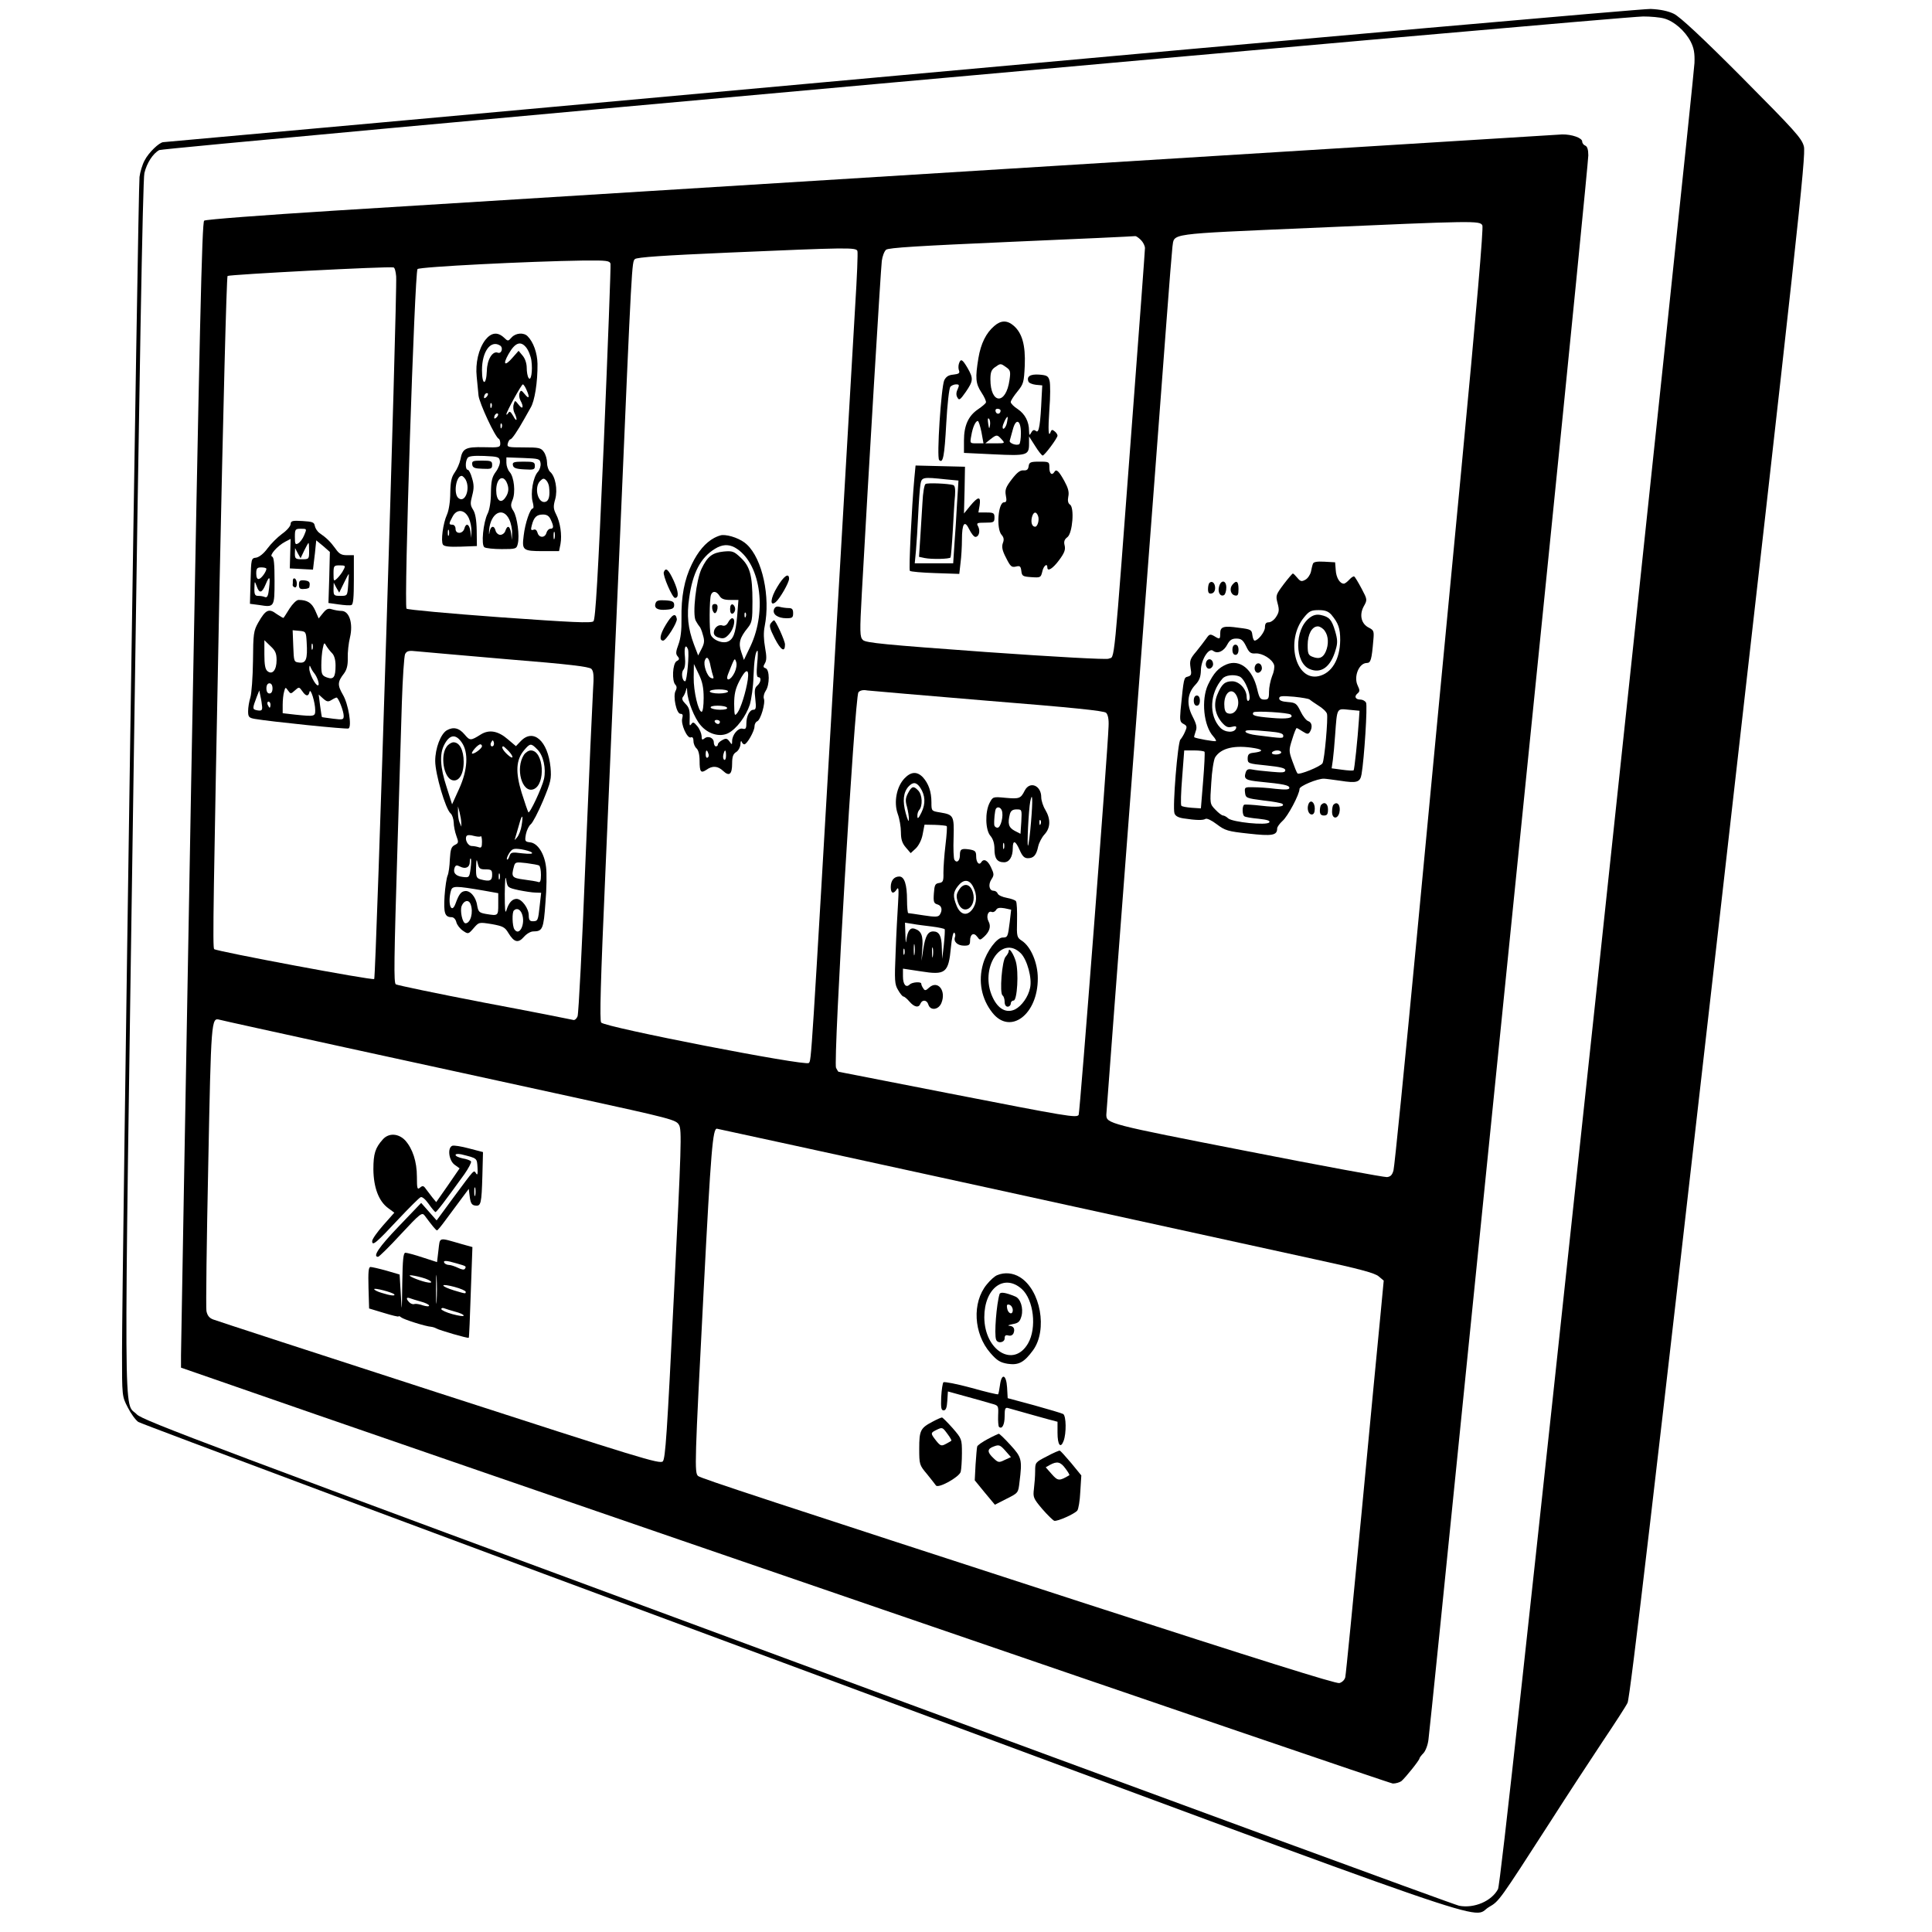 <?xml version="1.0" standalone="no"?>
<!DOCTYPE svg PUBLIC "-//W3C//DTD SVG 20010904//EN"
 "http://www.w3.org/TR/2001/REC-SVG-20010904/DTD/svg10.dtd">
<svg version="1.0" xmlns="http://www.w3.org/2000/svg"
 width="950pt" height="950pt" viewBox="0 0 950 950"
 preserveAspectRatio="xMidYMid meet">
<g transform="translate(0,950) scale(0.1,-0.1)"
fill="#000000" stroke="none">
<path d="M4430 9130 c-1988 -181 -3620 -329 -3627 -329 -20 -1 -73 -52 -92
-90 -11 -20 -22 -57 -25 -81 -7 -46 -86 -5393 -86 -5781 0 -215 0 -215 28
-269 15 -30 38 -62 52 -72 14 -9 1476 -556 3250 -1213 3577 -1327 3294 -1229
3392 -1172 50 29 49 28 303 422 81 127 196 302 255 391 59 88 115 174 123 191
12 22 135 1070 448 3819 388 3407 430 3794 419 3834 -10 40 -45 78 -303 338
-199 200 -306 299 -336 314 -29 14 -68 22 -115 24 -39 1 -1698 -145 -3686
-326z m3753 279 c48 -13 102 -60 130 -113 16 -31 21 -57 19 -106 -1 -36 -215
-2064 -476 -4507 -345 -3225 -479 -4450 -490 -4472 -31 -59 -117 -96 -191 -82
-22 4 -1487 542 -3255 1195 -2889 1068 -3218 1191 -3247 1221 -66 69 -65 -173
-17 3095 29 1998 46 2979 54 3009 12 50 42 96 73 113 22 12 7162 655 7297 657
36 0 82 -4 103 -10z"/>
<path d="M4955 8670 c-1479 -92 -2971 -185 -3314 -206 -349 -22 -629 -43 -637
-49 -11 -8 -22 -505 -64 -2765 -27 -1515 -50 -2782 -50 -2815 l0 -60 78 -27
c1169 -408 5861 -2018 5881 -2018 15 0 34 6 42 12 20 17 89 103 89 112 0 3 9
15 19 25 10 10 22 40 25 67 4 27 90 870 191 1874 102 1004 277 2736 390 3850
113 1114 205 2043 205 2066 0 28 -5 44 -15 48 -8 3 -15 12 -15 20 0 18 -52 36
-99 35 -20 -1 -1246 -77 -2726 -169z m2334 -278 c6 -11 -28 -408 -104 -1207
-63 -655 -161 -1689 -219 -2300 -58 -610 -109 -1123 -114 -1140 -6 -22 -14
-31 -32 -33 -14 -1 -324 56 -690 128 -681 133 -690 135 -690 179 0 8 61 809
135 1780 74 971 146 1921 160 2111 14 190 28 359 30 376 11 68 -35 62 675 93
816 36 836 36 849 13z m-1679 -72 c11 -11 20 -29 20 -40 0 -11 -27 -376 -60
-812 -98 -1302 -87 -1191 -119 -1207 -9 -5 -266 9 -604 33 -497 36 -590 45
-604 59 -15 15 -16 35 -5 234 32 580 93 1593 98 1630 3 23 12 47 21 55 12 10
162 19 617 39 331 14 604 27 609 28 4 0 16 -8 27 -19z m-1394 -54 c3 -7 -2
-130 -11 -272 -8 -142 -53 -916 -100 -1719 -118 -2027 -115 -1988 -128 -2002
-17 -16 -1004 176 -1021 199 -8 12 -3 197 21 744 17 401 50 1154 73 1674 57
1333 57 1321 72 1336 9 9 139 18 463 32 581 25 624 26 631 8z m-1214 -63 c2
-10 -13 -407 -33 -882 -29 -665 -41 -867 -51 -876 -10 -10 -108 -5 -461 20
-247 18 -453 37 -458 42 -14 14 40 1655 54 1670 12 11 543 38 818 42 113 1
127 -1 131 -16z m-1054 -62 c6 -79 -99 -3446 -108 -3455 -8 -8 -775 136 -787
147 -8 8 -4 234 27 1812 17 819 34 1493 39 1498 7 7 787 48 816 42 6 -1 11
-20 13 -44z m551 -1883 c298 -24 397 -36 409 -47 11 -12 13 -33 8 -105 -3 -50
-20 -426 -37 -836 -16 -410 -34 -755 -39 -767 -5 -13 -15 -21 -22 -18 -7 2
-204 41 -438 85 -234 45 -429 86 -434 90 -10 10 -9 106 9 695 8 259 17 569 21
690 4 121 11 228 16 239 9 16 18 18 62 13 28 -3 228 -20 445 -39z m2361 -204
c411 -33 569 -49 579 -59 9 -9 14 -32 12 -67 -4 -124 -141 -1900 -147 -1910
-10 -16 -55 -8 -639 106 -297 58 -541 106 -542 106 -1 0 -7 9 -12 19 -15 27
92 1826 110 1847 8 9 23 13 43 9 17 -2 285 -25 596 -51z m-3160 -1705 c333
-72 834 -182 1115 -243 490 -107 510 -112 524 -138 14 -23 11 -110 -25 -832
-34 -688 -42 -808 -55 -822 -15 -14 -109 15 -1100 336 -596 193 -1096 356
-1111 362 -19 7 -29 20 -33 42 -3 17 1 340 9 719 14 711 15 724 55 713 9 -3
288 -64 621 -137z m3152 -688 c728 -159 1453 -318 1613 -353 218 -47 296 -68
314 -84 l25 -21 -16 -169 c-9 -93 -51 -527 -92 -964 -42 -437 -78 -805 -81
-817 -3 -13 -15 -25 -29 -29 -17 -4 -402 117 -1248 391 -1545 502 -1890 615
-1905 627 -19 15 -17 62 27 913 36 696 45 795 65 795 2 0 599 -130 1327 -289z"/>
<path d="M6456 6728 c-3 -7 -7 -25 -10 -40 -4 -15 -16 -33 -28 -39 -18 -10
-24 -8 -39 10 -9 11 -19 21 -22 21 -2 0 -23 -24 -45 -53 -38 -51 -40 -55 -30
-93 9 -33 8 -44 -7 -67 -9 -15 -26 -27 -36 -27 -14 0 -19 -7 -19 -25 0 -22
-34 -65 -51 -65 -4 0 -9 12 -11 28 -3 25 -7 28 -66 35 -76 11 -92 6 -92 -28 0
-29 -2 -30 -31 -12 -18 10 -23 9 -37 -12 -10 -14 -32 -43 -50 -65 -30 -35 -33
-45 -28 -79 6 -33 4 -39 -13 -44 -20 -5 -20 -4 -36 -165 -4 -50 -3 -59 15 -68
17 -9 18 -14 7 -38 -6 -15 -17 -32 -23 -39 -13 -13 -39 -332 -29 -362 4 -13
18 -21 43 -25 65 -10 97 -10 109 -3 7 5 31 -7 56 -26 41 -31 54 -35 156 -46
116 -13 141 -9 141 25 0 8 12 24 26 37 26 22 84 131 84 158 0 14 89 51 120 50
8 0 44 -5 80 -10 82 -13 98 -8 105 32 13 75 30 339 22 352 -4 8 -17 15 -27 15
-25 0 -33 15 -15 30 12 10 12 16 1 39 -21 43 6 111 45 111 19 0 24 16 32 113
4 43 2 48 -21 60 -38 18 -49 62 -27 104 19 34 19 34 -10 89 -16 30 -32 57 -36
59 -3 3 -14 -4 -24 -15 -10 -11 -22 -20 -27 -20 -20 0 -38 30 -40 67 l-3 38
-53 3 c-36 2 -53 -1 -56 -10z m90 -250 c35 -42 44 -67 44 -125 -1 -96 -42
-164 -107 -178 -113 -24 -163 177 -71 289 25 31 35 36 72 36 32 0 47 -6 62
-22z m-419 -155 c15 -32 23 -38 47 -36 33 2 82 -28 91 -57 3 -10 -1 -35 -10
-55 -8 -21 -15 -55 -15 -76 0 -34 -3 -39 -23 -39 -20 0 -25 8 -35 51 -23 99
-85 149 -151 122 -40 -17 -63 -42 -91 -100 -34 -73 -22 -202 26 -254 9 -10 15
-21 13 -23 -4 -4 -100 13 -107 19 -1 1 2 14 7 28 8 20 5 35 -15 74 -31 60 -26
114 14 156 19 20 26 38 27 70 0 52 39 114 60 97 21 -17 53 -3 70 31 12 22 23
29 44 29 24 0 33 -7 48 -37z m-33 -149 c29 -11 65 -107 45 -120 -5 -3 -9 6 -9
19 0 38 -36 77 -71 77 -36 0 -52 -14 -73 -65 -20 -47 -12 -96 21 -136 20 -23
30 -28 50 -23 19 5 24 3 21 -7 -8 -24 -54 -22 -78 3 -57 60 -52 170 11 241 14
17 55 22 83 11z m-14 -94 c24 -45 -5 -102 -44 -87 -11 4 -16 18 -16 45 0 58
38 84 60 42z m360 -20 c3 -3 22 -16 42 -29 20 -12 40 -30 43 -41 6 -20 -12
-227 -22 -243 -9 -16 -115 -59 -123 -50 -4 4 -15 32 -25 60 -18 50 -18 55 -1
108 9 30 19 55 22 55 3 0 16 -8 30 -17 22 -14 27 -14 35 -2 14 23 10 47 -8 53
-10 3 -27 25 -38 48 -19 39 -24 43 -63 46 -29 2 -42 8 -42 18 0 12 13 13 73 8
39 -4 74 -10 77 -14z m242 -100 c-6 -92 -22 -244 -26 -248 -3 -2 -28 -1 -56 3
l-52 7 6 42 c3 22 8 77 11 121 10 137 7 131 68 125 l52 -5 -3 -45z m-335 26
c17 -17 -20 -23 -95 -16 -83 7 -98 12 -89 27 6 9 174 -1 184 -11z m-104 -83
c48 -4 67 -10 67 -20 0 -15 2 -15 -132 2 -26 3 -50 10 -53 16 -7 11 24 11 118
2z m-73 -82 c45 -8 41 -17 -10 -23 -19 -2 -25 -9 -25 -28 0 -24 3 -25 93 -34
68 -7 92 -13 92 -23 0 -12 -13 -13 -67 -8 -38 3 -80 8 -95 11 -20 4 -28 1 -33
-15 -10 -32 0 -38 72 -45 113 -11 143 -17 143 -30 0 -9 -17 -10 -67 -5 -38 5
-87 8 -111 8 -41 1 -43 0 -40 -26 3 -27 6 -28 90 -39 48 -5 91 -13 94 -17 15
-14 -28 -18 -103 -9 -43 5 -81 7 -85 5 -11 -6 -10 -51 1 -57 5 -4 37 -9 70
-12 45 -5 58 -10 52 -18 -13 -16 -180 1 -202 20 -8 8 -20 14 -25 14 -6 0 -23
13 -38 29 -27 28 -27 29 -20 132 3 57 12 113 19 125 29 46 96 62 195 45z
m-247 -18 c2 -5 -1 -69 -7 -143 l-11 -135 -45 3 c-25 2 -48 6 -51 10 -4 4 -2
67 4 140 l10 132 48 0 c26 0 50 -3 52 -7z m377 -3 c0 -5 -12 -10 -26 -10 -14
0 -23 4 -19 10 3 6 15 10 26 10 10 0 19 -4 19 -10z"/>
<path d="M6438 6461 c-74 -58 -72 -220 2 -251 57 -24 104 11 128 96 10 33 9
50 -3 91 -17 57 -29 70 -71 79 -21 4 -37 0 -56 -15z m76 -63 c19 -26 20 -67 5
-102 -14 -31 -32 -38 -64 -26 -22 8 -25 16 -25 58 0 53 21 92 50 92 10 0 26
-10 34 -22z"/>
<path d="M6060 6305 c0 -16 6 -25 15 -25 9 0 15 9 15 25 0 16 -6 25 -15 25 -9
0 -15 -9 -15 -25z"/>
<path d="M5937 6254 c-15 -15 -7 -45 11 -42 9 2 17 12 17 22 0 20 -16 31 -28
20z"/>
<path d="M6177 6234 c-15 -15 -7 -45 11 -42 9 2 17 12 17 22 0 20 -16 31 -28
20z"/>
<path d="M5870 6055 c0 -16 6 -25 15 -25 9 0 15 9 15 25 0 16 -6 25 -15 25 -9
0 -15 -9 -15 -25z"/>
<path d="M5947 6634 c-4 -4 -7 -18 -7 -31 0 -18 5 -24 18 -21 10 2 17 12 17
27 0 24 -15 37 -28 25z"/>
<path d="M5994 6614 c-7 -27 7 -50 25 -40 6 4 11 20 11 37 0 37 -27 40 -36 3z"/>
<path d="M6060 6625 c-16 -19 -9 -49 13 -53 14 -3 17 4 17 32 0 38 -10 45 -30
21z"/>
<path d="M6434 5546 c-9 -23 0 -51 16 -51 10 0 15 10 15 29 0 32 -21 47 -31
22z"/>
<path d="M6497 5543 c-4 -3 -7 -17 -7 -30 0 -16 6 -23 20 -23 16 0 20 7 20 30
0 28 -17 40 -33 23z"/>
<path d="M6557 5543 c-4 -3 -7 -19 -7 -35 0 -35 27 -38 36 -4 8 35 -10 59 -29
39z"/>
<path d="M4889 7897 c-40 -34 -66 -86 -78 -158 -16 -97 -14 -125 15 -169 14
-21 24 -43 22 -49 -1 -5 -19 -20 -38 -33 -48 -32 -70 -80 -70 -154 l0 -61 146
-7 c164 -8 174 -5 174 52 l0 36 30 -47 c16 -26 33 -47 37 -47 10 1 73 86 73
98 0 5 -6 15 -14 21 -11 9 -15 9 -19 -1 -12 -34 -14 7 -7 109 5 62 5 125 1
140 -6 24 -13 28 -51 31 -44 3 -63 -9 -53 -34 2 -7 19 -14 36 -16 l32 -3 -3
-55 c-6 -136 -13 -181 -27 -170 -10 8 -16 7 -24 -7 -9 -16 -10 -15 -11 8 0 46
-20 83 -55 107 -19 12 -35 28 -35 35 0 7 15 30 33 52 30 37 32 45 36 128 4
100 -13 159 -54 195 -32 28 -63 28 -96 -1z m59 -203 c20 -14 22 -21 16 -62
-17 -124 -94 -121 -94 3 0 34 5 47 22 59 28 20 28 20 56 0z m-28 -213 c0 -17
-18 -21 -24 -6 -3 9 0 15 9 15 8 0 15 -4 15 -9z m-52 -72 c-3 -20 -5 -19 -9 9
-3 20 -2 29 4 23 5 -5 7 -19 5 -32z m84 16 c-4 -26 -22 -45 -22 -25 0 12 18
50 24 50 2 0 1 -11 -2 -25z m-126 -50 l10 -55 -34 0 c-33 0 -33 0 -26 38 7 42
21 72 32 72 4 0 12 -25 18 -55z m194 -5 c0 -27 -4 -51 -8 -54 -14 -9 -51 5
-47 17 2 7 9 31 15 54 15 59 40 49 40 -17z m-95 -30 c18 -20 17 -20 -31 -20
l-49 0 25 20 c31 24 33 24 55 0z"/>
<path d="M4715 7711 c-3 -10 -3 -25 1 -34 4 -12 -2 -16 -28 -19 -24 -2 -36
-10 -45 -28 -15 -34 -38 -379 -25 -392 19 -19 26 17 35 181 5 92 14 172 20
179 5 6 18 12 28 12 16 0 17 -3 8 -24 -8 -16 -8 -30 -1 -41 8 -15 13 -12 41
28 37 54 38 66 9 117 -26 44 -34 49 -43 21z"/>
<path d="M5058 7208 c-2 -17 -9 -22 -25 -21 -16 2 -32 -10 -58 -44 -30 -39
-34 -52 -29 -80 5 -25 3 -33 -9 -33 -29 0 -39 -130 -12 -160 11 -12 13 -24 6
-41 -6 -18 -3 -36 16 -72 21 -42 27 -48 48 -43 20 5 24 2 27 -21 3 -26 7 -28
50 -31 44 -3 46 -2 53 27 6 29 25 44 25 21 0 -23 27 -6 58 36 26 35 32 51 27
72 -5 19 -1 30 14 41 25 20 35 146 12 160 -9 6 -12 19 -8 39 5 23 -1 43 -19
76 -28 51 -40 61 -49 46 -12 -20 -25 -10 -25 20 0 29 -1 30 -49 30 -44 0 -50
-3 -53 -22z m46 -244 c8 -20 -2 -54 -14 -54 -15 0 -22 20 -16 46 7 28 21 31
30 8z"/>
<path d="M4496 7148 c-13 -142 -28 -449 -22 -455 4 -4 60 -9 125 -11 l118 -4
6 53 c4 30 7 81 7 114 0 82 13 100 36 52 10 -20 23 -37 30 -37 18 0 25 29 14
51 -10 17 -7 19 35 19 41 0 45 2 45 25 0 22 -4 25 -39 25 l-40 0 6 35 c7 46
-7 45 -46 -2 l-31 -38 3 115 2 115 -121 3 -122 3 -6 -63z m154 -5 l63 -6 -7
-111 c-3 -61 -9 -153 -13 -203 l-6 -93 -95 0 -94 0 6 63 c3 34 8 114 11 177 3
63 8 130 11 148 6 36 11 37 124 25z"/>
<path d="M4551 7120 c-6 -3 -13 -44 -15 -90 -3 -47 -8 -126 -11 -177 l-6 -91
28 -6 c35 -7 123 -5 127 3 2 3 7 62 11 131 4 69 8 147 11 173 2 32 0 49 -9 52
-23 7 -126 12 -136 5z"/>
<path d="M3512 6855 c-43 -23 -80 -67 -110 -129 -37 -75 -53 -161 -51 -269 1
-54 -4 -97 -15 -126 -13 -35 -14 -47 -4 -58 10 -12 9 -17 -5 -24 -20 -12 -24
-98 -6 -116 7 -7 8 -17 1 -30 -14 -26 4 -113 24 -113 11 0 13 -6 9 -21 -9 -28
24 -102 42 -95 8 4 13 -3 13 -18 0 -13 7 -29 15 -36 9 -8 15 -30 15 -60 0 -56
6 -64 34 -45 29 21 56 19 82 -6 30 -28 44 -17 44 37 0 33 5 47 20 56 11 7 20
24 21 38 0 14 3 19 6 13 2 -7 8 -13 13 -13 13 0 50 65 50 88 0 11 6 22 13 25
17 6 42 91 33 112 -3 9 1 26 9 38 20 29 20 103 0 111 -13 4 -13 9 -4 24 9 15
9 34 1 78 -7 39 -8 75 -2 104 29 145 -11 332 -88 403 -27 26 -85 48 -122 46
-8 -1 -25 -7 -38 -14z m101 -47 c124 -70 162 -306 77 -486 l-32 -67 -13 39
c-15 43 -8 70 32 119 21 26 23 39 23 130 0 127 -12 172 -58 215 -33 31 -40 34
-84 30 -56 -6 -79 -24 -108 -84 -27 -56 -46 -224 -29 -256 7 -13 15 -25 18
-28 4 -3 12 -21 17 -41 9 -29 8 -42 -6 -69 l-17 -33 -21 55 c-29 78 -36 141
-23 229 17 122 56 197 126 240 35 22 66 24 98 7z m-75 -238 c9 -15 23 -20 53
-20 l40 0 -6 -77 c-8 -91 -20 -121 -53 -130 -27 -6 -68 12 -77 36 -8 19 -7
175 1 196 8 21 27 19 42 -5z m129 -102 c-3 -8 -6 -5 -6 6 -1 11 2 17 5 13 3
-3 4 -12 1 -19z m-284 -161 c7 -19 -5 -157 -14 -157 -14 0 -21 41 -9 56 8 9
11 33 8 64 -5 46 3 67 15 37z m340 -72 c-4 -46 -2 -65 6 -65 16 0 13 -25 -5
-41 -13 -11 -15 -24 -10 -66 5 -43 3 -53 -9 -53 -19 0 -35 -31 -35 -68 0 -25
-4 -29 -19 -25 -21 5 -51 -30 -51 -61 0 -19 -1 -19 -13 -2 -11 15 -17 17 -35
7 -12 -6 -22 -16 -22 -21 0 -6 -4 -10 -10 -10 -5 0 -10 9 -10 19 0 23 -28 35
-46 20 -11 -9 -14 -7 -14 12 -1 13 -10 35 -21 48 -17 21 -22 22 -30 10 -7 -10
-9 -6 -8 16 2 53 -1 65 -22 86 -14 14 -17 24 -11 32 6 7 12 21 15 32 4 17 5
16 6 -4 2 -48 36 -133 66 -167 37 -44 95 -60 136 -39 41 21 87 83 106 140 8
28 17 89 18 137 3 79 10 128 20 128 2 0 2 -29 -2 -65z m-229 -11 c4 -19 10
-42 13 -50 4 -10 0 -12 -10 -8 -20 7 -40 65 -31 87 9 24 21 12 28 -29z m118
-31 c-19 -40 -47 -47 -32 -8 33 83 32 82 40 60 4 -12 1 -33 -8 -52z m-152
-125 c0 -38 -4 -68 -10 -68 -16 0 -40 101 -39 169 l1 66 24 -50 c18 -37 24
-67 24 -117z m217 90 c-9 -60 -34 -140 -51 -163 -14 -18 -15 -15 -16 43 0 48
6 75 25 112 32 63 50 66 42 8z m-97 -58 c0 -5 -20 -10 -45 -10 -25 0 -45 5
-45 10 0 6 20 10 45 10 25 0 45 -4 45 -10z m-5 -80 c4 -6 -10 -10 -34 -10 -22
0 -43 5 -46 10 -4 6 10 10 34 10 22 0 43 -4 46 -10z m-35 -70 c0 -5 -4 -10 -9
-10 -6 0 -13 5 -16 10 -3 6 1 10 9 10 9 0 16 -4 16 -10z m-57 -155 c4 -8 2
-17 -3 -20 -6 -4 -10 3 -10 14 0 25 6 27 13 6z m87 -11 c0 -14 -4 -23 -9 -20
-5 3 -7 15 -4 26 7 28 13 25 13 -6z"/>
<path d="M3502 6508 c2 -13 8 -23 13 -23 6 0 11 10 13 23 2 15 -2 22 -13 22
-11 0 -15 -7 -13 -22z"/>
<path d="M3590 6505 c0 -17 5 -25 13 -22 6 2 12 12 12 22 0 10 -6 20 -12 23
-8 2 -13 -6 -13 -23z"/>
<path d="M3580 6439 c-7 -13 -17 -18 -27 -15 -20 8 -43 -11 -43 -35 0 -12 10
-21 27 -25 21 -6 31 -2 50 20 23 27 32 76 13 76 -5 0 -14 -9 -20 -21z"/>
<path d="M3264 6687 c-6 -16 42 -127 55 -127 20 0 18 30 -6 84 -26 56 -39 68
-49 43z"/>
<path d="M3822 6614 c-34 -55 -38 -100 -7 -74 20 17 65 95 65 114 0 32 -26 14
-58 -40z"/>
<path d="M3224 6535 c-10 -25 9 -37 52 -33 31 2 39 7 39 23 0 16 -8 21 -43 23
-32 2 -44 -1 -48 -13z"/>
<path d="M3806 6504 c-9 -24 18 -44 61 -44 29 0 33 3 33 25 0 19 -5 25 -22 25
-13 0 -33 3 -44 6 -15 4 -23 0 -28 -12z"/>
<path d="M3274 6428 c-29 -48 -34 -78 -13 -78 14 0 71 90 67 107 -6 32 -23 22
-54 -29z"/>
<path d="M3791 6436 c-10 -11 -6 -27 19 -76 30 -58 50 -70 50 -29 0 18 -46
119 -54 119 -2 0 -9 -6 -15 -14z"/>
<path d="M2386 7828 c-33 -44 -49 -114 -42 -180 3 -29 7 -71 9 -93 4 -37 82
-206 100 -213 4 -2 7 -13 7 -23 0 -19 -6 -20 -80 -18 -91 2 -106 -6 -116 -60
-4 -20 -17 -49 -28 -64 -16 -23 -21 -44 -22 -100 0 -42 -7 -87 -16 -107 -20
-44 -31 -131 -20 -148 6 -9 31 -12 88 -10 l79 3 -1 77 c-1 53 -7 85 -18 102
-14 22 -14 32 -4 70 9 34 9 53 -1 85 -6 23 -16 41 -21 41 -12 0 -13 40 -1 58
5 9 29 12 82 10 68 -3 74 -5 77 -25 2 -12 -7 -36 -20 -53 -19 -26 -23 -45 -24
-103 0 -43 -7 -84 -16 -102 -22 -43 -33 -156 -16 -166 7 -5 46 -9 85 -9 70 0
73 1 79 26 10 39 -3 132 -21 161 -14 21 -15 30 -5 54 16 37 8 114 -14 138 -9
10 -16 30 -16 45 l0 27 83 -3 c77 -3 82 -4 85 -26 2 -13 -4 -32 -13 -42 -24
-26 -37 -105 -26 -147 5 -18 6 -33 1 -33 -13 0 -38 -72 -45 -134 -9 -72 -5
-76 97 -76 l77 0 7 35 c8 44 -1 107 -22 147 -13 26 -14 38 -4 73 13 47 1 113
-25 135 -8 7 -15 27 -15 44 0 17 -7 42 -16 54 -14 20 -24 22 -99 22 -78 0 -83
1 -78 20 3 11 9 20 13 20 7 0 35 41 68 100 7 13 21 38 31 55 20 32 35 126 34
216 -1 53 -20 107 -49 136 -19 19 -58 16 -78 -6 -18 -20 -18 -20 -39 0 -31 28
-62 24 -91 -13z m227 -101 c7 -51 -2 -105 -14 -85 -5 7 -9 29 -9 49 0 22 -8
46 -20 60 l-20 24 -30 -34 c-38 -44 -49 -34 -20 17 32 57 59 67 86 35 12 -14
24 -44 27 -66z m-154 74 c17 -11 7 -43 -12 -35 -25 9 -52 -34 -53 -89 -3 -75
-24 -73 -24 3 0 92 43 150 89 121z m129 -216 c18 -39 14 -50 -7 -24 -17 21
-20 22 -26 7 -4 -9 -2 -25 4 -37 18 -32 12 -48 -8 -22 -19 24 -19 24 -25 3 -4
-12 -2 -30 3 -41 6 -11 11 -26 11 -33 -1 -7 -8 0 -16 16 -13 22 -18 26 -25 15
-5 -8 -9 -10 -9 -6 0 12 74 147 81 147 3 0 11 -11 17 -25z m-196 -37 c-7 -7
-12 -8 -12 -2 0 14 12 26 19 19 2 -3 -1 -11 -7 -17z m25 -50 c-3 -8 -6 -5 -6
6 -1 11 2 17 5 13 3 -3 4 -12 1 -19z m25 -50 c-7 -7 -12 -8 -12 -2 0 14 12 26
19 19 2 -3 -1 -11 -7 -17z m25 -50 c-3 -8 -6 -5 -6 6 -1 11 2 17 5 13 3 -3 4
-12 1 -19z m-177 -257 c24 -46 -4 -117 -36 -90 -25 20 -12 109 16 109 5 0 14
-9 20 -19z m200 -10 c14 -28 13 -53 -6 -79 -22 -31 -44 -12 -44 37 0 55 30 79
50 42z m210 -26 c5 -43 -1 -66 -16 -72 -38 -14 -60 70 -28 102 14 14 19 14 30
3 7 -7 13 -22 14 -33z m-395 -152 c8 -17 14 -46 13 -65 l-1 -33 -4 33 c-5 36
-22 43 -30 12 -3 -11 -14 -20 -24 -20 -12 0 -19 7 -19 20 0 11 -7 20 -15 20
-19 0 -19 4 0 39 20 40 60 37 80 -6z m199 -7 c9 -19 15 -49 14 -68 l-1 -33 -4
33 c-5 36 -18 42 -28 12 -3 -11 -15 -20 -25 -20 -9 0 -20 9 -23 20 -7 29 -25
25 -30 -7 -2 -16 -3 -11 -2 10 7 85 68 118 99 53z m204 -1 c16 -34 15 -45 -2
-45 -7 0 -16 -9 -19 -20 -7 -26 -37 -26 -44 1 -4 13 -11 18 -20 14 -12 -4 -14
0 -8 22 10 40 24 53 55 53 19 0 30 -7 38 -25z m-501 -77 c-3 -7 -5 -2 -5 12 0
14 2 19 5 13 2 -7 2 -19 0 -25z m520 -15 c-3 -10 -5 -4 -5 12 0 17 2 24 5 18
2 -7 2 -21 0 -30z"/>
<path d="M2322 7216 c2 -16 12 -20 51 -21 42 -2 47 0 47 19 0 19 -6 21 -50 21
-45 0 -50 -2 -48 -19z"/>
<path d="M2522 7213 c2 -14 15 -19 56 -21 47 -3 52 -1 52 17 0 19 -6 21 -56
21 -47 0 -55 -3 -52 -17z"/>
<path d="M1429 6923 c0 -10 -19 -32 -42 -48 -23 -17 -55 -49 -72 -72 -18 -25
-40 -42 -55 -45 -25 -3 -25 -4 -28 -115 l-3 -112 46 -6 c74 -12 75 -11 75 119
0 82 -3 116 -12 119 -16 5 26 53 64 73 l27 14 -2 -72 -2 -73 57 -3 57 -3 5 43
c3 24 7 56 8 72 l3 29 34 -28 33 -29 -3 -125 -4 -126 50 -7 c28 -4 56 -6 63
-3 9 3 12 37 12 125 l0 120 -34 0 c-28 0 -39 7 -57 33 -24 33 -43 52 -78 76
-11 8 -21 24 -23 35 -3 18 -11 21 -60 24 -50 3 -58 1 -59 -15z m67 -54 c-7
-18 -21 -36 -30 -41 -14 -8 -16 -3 -16 32 0 38 2 40 30 40 29 0 29 0 16 -31z
m24 -79 c0 -39 -1 -40 -35 -40 -32 0 -35 3 -35 28 l1 27 13 -25 14 -25 18 38
c10 20 19 37 21 37 2 0 3 -18 3 -40z m169 -92 c-6 -13 -20 -31 -30 -41 -18
-17 -19 -17 -19 23 0 38 2 40 30 40 29 0 30 -2 19 -22z m-379 5 c-1 -15 -25
-48 -37 -50 -8 -2 -13 8 -13 27 0 25 4 30 25 30 14 0 25 -3 25 -7z m402 -80
c-4 -53 -4 -53 -38 -53 -32 0 -34 2 -34 33 l1 32 13 -25 14 -24 23 47 c12 25
23 46 24 44 1 -1 -1 -26 -3 -54z m-389 -16 c-4 -37 -9 -47 -20 -43 -8 4 -23 6
-34 6 -15 0 -19 7 -18 38 1 36 1 37 11 10 13 -38 26 -35 44 8 19 46 24 41 17
-19z"/>
<path d="M1440 6646 c0 -9 0 -19 -1 -23 0 -4 4 -9 10 -11 14 -5 14 35 1 43 -5
3 -10 -1 -10 -9z"/>
<path d="M1470 6625 c0 -18 5 -23 25 -21 14 0 26 4 26 9 5 24 1 30 -23 33 -23
2 -28 -1 -28 -21z"/>
<path d="M1424 6508 c-15 -24 -28 -45 -30 -46 -1 -2 -16 7 -34 19 -38 29 -54
21 -90 -42 -23 -41 -25 -54 -26 -189 -1 -80 -7 -161 -13 -180 -6 -19 -11 -49
-11 -67 0 -28 4 -33 33 -38 75 -13 453 -52 461 -47 17 10 -1 121 -28 166 -27
47 -27 63 6 105 13 18 19 40 18 75 -1 28 4 74 11 102 16 68 -3 129 -41 130
-14 0 -35 4 -48 8 -18 6 -27 2 -44 -19 l-21 -26 -17 39 c-17 38 -39 52 -82 52
-10 0 -29 -19 -44 -42z m84 -167 c5 -82 -3 -103 -36 -99 -27 3 -27 4 -30 81
l-3 78 33 -3 c32 -3 33 -4 36 -57z m-148 -87 c0 -49 -21 -74 -45 -54 -11 9
-15 32 -15 82 l0 70 30 -29 c24 -22 30 -36 30 -69z m177 54 c-3 -7 -5 -2 -5
12 0 14 2 19 5 13 2 -7 2 -19 0 -25z m96 -20 c11 -11 17 -34 17 -60 0 -59 -10
-71 -43 -59 -24 9 -27 16 -27 60 0 26 3 64 7 82 6 30 8 31 17 14 6 -10 19 -27
29 -37z m-88 -98 c16 -20 29 -60 18 -60 -13 0 -43 60 -42 83 0 15 2 17 6 7 3
-8 11 -22 18 -30z m-205 -75 c0 -16 -6 -25 -15 -25 -9 0 -15 9 -15 25 0 16 6
25 15 25 9 0 15 -9 15 -25z m110 -10 c20 18 21 18 36 -3 18 -27 31 -28 36 -4
5 22 28 -52 28 -90 0 -31 -2 -32 -99 -22 l-61 7 0 41 c0 23 3 52 7 65 6 23 7
23 19 6 13 -18 14 -18 34 0z m-161 -81 c1 -17 -4 -20 -23 -17 -26 5 -26 7 -3
68 l12 30 6 -30 c4 -16 7 -40 8 -51z m341 34 c11 7 22 12 25 12 9 0 35 -67 35
-90 0 -19 -4 -20 -52 -14 -29 4 -54 7 -55 8 -1 1 -5 26 -9 56 l-7 55 22 -20
c18 -16 25 -17 41 -7z m-300 -23 c0 -8 -2 -15 -4 -15 -2 0 -6 7 -10 15 -3 8
-1 15 4 15 6 0 10 -7 10 -15z"/>
<path d="M2197 5909 c-30 -18 -57 -88 -57 -151 0 -63 51 -238 76 -258 8 -7 14
-27 15 -44 0 -17 6 -47 13 -66 12 -32 11 -36 -8 -45 -17 -9 -21 -21 -24 -70
-1 -33 -6 -69 -11 -80 -5 -11 -12 -56 -15 -101 -5 -84 1 -104 35 -104 10 0 20
-11 23 -25 4 -14 18 -32 33 -42 25 -17 26 -17 52 13 26 30 26 30 89 20 55 -10
65 -15 82 -44 28 -46 48 -51 76 -19 13 15 33 27 46 27 46 0 51 12 60 141 6 68
7 147 3 176 -8 66 -41 117 -78 121 -26 3 -27 6 -21 40 4 20 15 42 24 49 9 7
36 58 60 115 39 94 42 108 37 165 -13 130 -85 194 -147 128 l-23 -24 -39 33
c-48 42 -92 50 -133 25 -51 -32 -54 -32 -81 0 -27 32 -55 38 -87 20z m73 -59
c35 -49 30 -137 -13 -230 l-34 -75 -27 85 c-32 97 -35 163 -12 207 26 51 56
56 86 13z m156 -17 c-10 -10 -19 5 -10 18 6 11 8 11 12 0 2 -7 1 -15 -2 -18z
m-56 -2 c0 -12 -42 -42 -49 -36 -5 6 29 45 41 45 4 0 8 -4 8 -9z m273 -17 c29
-29 43 -93 32 -144 -10 -44 -71 -174 -77 -164 -3 5 -18 48 -33 96 -31 102 -28
161 12 209 30 35 34 36 66 3z m-143 -6 c29 -31 25 -46 -5 -18 -23 21 -32 40
-20 40 2 0 13 -10 25 -22z m-232 -353 l1 -20 -9 20 c-5 11 -8 34 -8 50 l0 30
8 -30 c4 -16 8 -39 8 -50z m297 -13 c-3 -22 -13 -48 -22 -59 -14 -17 -14 -17
-8 2 3 11 11 39 18 62 14 52 21 49 12 -5z m-201 -54 c3 3 6 -9 6 -27 0 -26 -3
-32 -16 -27 -9 3 -24 6 -34 6 -19 0 -36 32 -26 49 4 6 18 6 35 1 16 -4 32 -6
35 -2z m251 -80 c7 -7 -9 -8 -47 -4 -52 7 -57 5 -63 -14 -4 -12 -9 -19 -12
-16 -3 3 2 17 11 31 15 22 21 24 59 19 23 -4 47 -11 52 -16z m-301 -79 c-6
-44 -7 -45 -39 -41 -35 4 -49 21 -39 47 5 11 10 12 26 4 27 -14 48 -4 48 22 0
12 2 20 5 17 3 -2 2 -25 -1 -49z m74 -4 c28 0 32 -3 32 -27 0 -29 -12 -34 -57
-22 -20 6 -23 12 -22 58 1 41 3 45 8 21 6 -26 11 -30 39 -30z m263 19 c5 -3 9
-23 9 -46 0 -29 -4 -39 -13 -35 -8 3 -39 8 -70 12 -60 8 -64 13 -50 64 6 22 9
23 61 17 30 -4 59 -9 63 -12z m-194 -66 c-3 -7 -5 -2 -5 12 0 14 2 19 5 13 2
-7 2 -19 0 -25z m93 -55 c30 -6 68 -12 83 -12 l28 -1 -7 -62 c-8 -75 -9 -78
-35 -78 -14 0 -19 7 -19 29 0 34 -34 81 -60 81 -21 0 -39 -19 -50 -57 -6 -19
-8 7 -8 82 1 65 3 94 7 70 6 -39 7 -40 61 -52z m-167 -3 l67 -12 0 -54 c0 -58
0 -58 -61 -48 -33 6 -37 10 -43 43 -6 42 -36 75 -62 69 -18 -3 -28 -17 -44
-61 -20 -55 -40 -1 -23 62 7 26 20 26 166 1z m-69 -66 c15 -39 0 -94 -25 -94
-15 0 -28 61 -19 85 11 28 35 33 44 9z m252 -46 c20 -49 -12 -116 -37 -77 -10
16 -12 83 -2 92 13 13 30 7 39 -15z"/>
<path d="M2196 5828 c-32 -45 -14 -151 27 -164 33 -10 57 28 57 90 0 57 -20
96 -50 96 -10 0 -26 -10 -34 -22z"/>
<path d="M2576 5788 c-43 -67 -9 -189 47 -169 62 23 51 191 -13 191 -11 0 -26
-10 -34 -22z"/>
<path d="M4447 5672 c-38 -40 -53 -116 -33 -173 9 -24 16 -65 16 -91 0 -35 6
-54 24 -75 l24 -28 25 23 c15 15 29 42 34 70 l9 47 52 -1 c29 -1 55 -4 57 -6
3 -2 0 -44 -6 -94 -6 -49 -10 -110 -10 -136 1 -41 -2 -47 -22 -50 -19 -3 -22
-10 -25 -51 -3 -42 0 -49 17 -54 22 -6 27 -28 12 -51 -7 -11 -22 -12 -79 -3
-39 6 -73 11 -76 11 -3 0 -6 29 -6 64 0 77 -13 116 -38 116 -26 0 -42 -20 -42
-52 0 -32 14 -36 30 -10 9 13 10 -3 6 -68 -3 -47 -9 -155 -12 -241 -6 -141 -5
-159 12 -187 10 -18 22 -32 26 -32 5 0 18 -11 30 -25 24 -28 46 -32 54 -10 9
21 32 19 39 -5 10 -31 50 -26 64 8 25 61 -18 114 -60 76 -17 -16 -22 -16 -29
-4 -6 8 -10 18 -10 23 0 11 -45 8 -57 -4 -18 -18 -33 0 -33 40 l0 38 86 -13
c124 -20 138 -9 150 119 4 43 11 74 16 71 5 -3 7 -13 4 -21 -9 -23 12 -43 45
-43 24 0 29 4 29 24 0 33 18 43 35 20 13 -18 14 -18 34 0 27 25 35 51 22 75
-13 24 -3 54 15 47 7 -3 17 1 22 10 6 10 17 12 41 8 l33 -7 -7 -61 c-9 -72
-10 -76 -35 -76 -28 0 -78 -67 -96 -129 -25 -86 -8 -173 46 -241 88 -111 224
-8 223 170 0 75 -34 155 -78 184 -25 16 -26 21 -24 100 1 46 -1 88 -5 94 -3 6
-24 13 -45 17 -22 4 -42 13 -45 21 -3 8 -12 14 -20 14 -22 0 -28 30 -11 56 14
21 13 27 -2 59 -16 35 -36 45 -48 25 -11 -17 -25 0 -25 29 0 25 -5 29 -32 34
-41 6 -48 2 -48 -28 0 -28 -15 -41 -27 -23 -4 7 -6 56 -4 109 3 108 0 113 -66
124 -43 7 -43 7 -43 50 0 52 -14 92 -42 123 -29 30 -59 28 -91 -6z m78 -45
c25 -38 27 -79 6 -122 -14 -29 -20 -34 -20 -19 -1 11 3 24 8 30 19 20 17 77
-5 98 -22 23 -31 20 -49 -14 -13 -24 -14 -38 -5 -68 5 -20 10 -48 9 -62 0 -15
-6 -2 -15 30 -17 61 -12 104 13 132 22 24 39 23 58 -5z m260 -487 c21 -40 19
-82 -5 -113 -26 -33 -58 -25 -76 19 -19 46 -18 67 7 98 27 34 55 33 74 -4z
m-202 -196 c32 -4 59 -10 62 -13 2 -4 0 -38 -4 -77 l-8 -69 -2 56 c-1 57 -13
79 -42 79 -26 0 -39 -22 -49 -86 l-9 -59 4 61 c5 63 -4 86 -37 97 -22 8 -35
-10 -41 -53 -2 -24 -4 -16 -5 24 l-2 59 38 -6 c20 -4 63 -9 95 -13z m-86 -136
c-2 -13 -4 -3 -4 22 0 25 2 35 4 23 2 -13 2 -33 0 -45z m90 -10 c-2 -13 -4 -5
-4 17 -1 22 1 32 4 23 2 -10 2 -28 0 -40z m-140 10 c-3 -7 -5 -2 -5 12 0 14 2
19 5 13 2 -7 2 -19 0 -25z m573 4 c31 -32 56 -123 45 -170 -9 -44 -41 -88 -73
-105 -43 -21 -84 1 -111 59 -67 142 43 312 139 216z"/>
<path d="M4716 5125 c-14 -22 -15 -32 -6 -61 24 -72 95 -26 74 48 -13 43 -45
49 -68 13z"/>
<path d="M4960 4823 c0 -6 -7 -18 -15 -27 -18 -18 -31 -181 -15 -191 5 -3 10
-17 10 -31 0 -15 6 -24 15 -24 8 0 15 7 15 15 0 8 6 15 14 15 18 0 26 140 11
192 -11 38 -35 73 -35 51z"/>
<path d="M5039 5613 c-20 -40 -27 -42 -95 -36 -62 6 -62 5 -78 -25 -23 -45
-21 -133 4 -162 13 -15 20 -37 20 -65 0 -46 13 -65 47 -65 26 0 43 27 43 69 0
42 13 39 34 -9 13 -30 23 -40 40 -40 29 0 42 15 51 58 4 18 18 45 31 59 30 32
31 76 4 121 -11 18 -20 46 -20 62 0 58 -56 81 -81 33z m31 -152 c-5 -63 -12
-116 -15 -119 -6 -7 3 178 11 217 11 53 13 9 4 -98z m-144 54 c10 -25 -5 -85
-21 -85 -8 0 -15 6 -16 13 -2 22 3 72 8 80 7 12 23 8 29 -8z m96 -55 l-4 -60
-29 15 c-30 16 -35 36 -23 83 5 16 14 22 33 22 26 0 26 -1 23 -60z m95 -12
c-3 -8 -6 -5 -6 6 -1 11 2 17 5 13 3 -3 4 -12 1 -19z m-180 -120 c-3 -7 -5 -2
-5 12 0 14 2 19 5 13 2 -7 2 -19 0 -25z"/>
<path d="M1883 3898 c-38 -42 -47 -71 -47 -148 1 -89 26 -156 72 -190 l31 -23
-54 -61 c-30 -34 -55 -69 -55 -79 0 -26 20 -9 130 109 52 55 101 104 108 107
7 4 23 -9 40 -33 15 -22 30 -39 33 -40 6 0 45 51 143 187 20 29 35 57 32 62
-3 5 -22 12 -41 15 -19 4 -35 11 -35 17 0 5 12 6 28 3 80 -20 77 -18 80 -65 2
-31 0 -40 -7 -29 -12 18 -5 25 -111 -118 l-83 -113 -38 43 -38 43 -110 -115
c-98 -102 -130 -150 -102 -150 5 0 56 50 112 111 95 102 104 109 117 92 37
-50 56 -73 61 -73 3 0 21 22 40 48 19 26 53 71 75 101 l41 55 5 -40 c4 -30 10
-40 27 -42 28 -4 31 9 35 148 l3 115 -69 18 c-37 10 -74 16 -82 13 -25 -10
-17 -72 11 -93 l25 -18 -57 -83 -58 -83 -19 23 c-10 13 -24 32 -32 42 -11 16
-16 17 -29 6 -13 -11 -15 -5 -15 54 0 74 -21 138 -58 179 -33 34 -80 37 -109
5z m454 -275 c-3 -10 -5 -2 -5 17 0 19 2 27 5 18 2 -10 2 -26 0 -35z"/>
<path d="M2156 3353 l-7 -59 -71 23 c-39 13 -77 23 -84 23 -11 0 -14 -31 -16
-152 -2 -144 -2 -147 -7 -54 l-6 99 -65 19 c-36 10 -71 18 -78 18 -10 0 -12
-24 -10 -102 l3 -102 73 -22 c39 -12 72 -20 72 -17 0 3 6 1 13 -5 12 -10 119
-44 147 -46 9 -1 20 -5 25 -8 15 -9 156 -50 160 -46 2 2 6 103 10 224 l8 222
-54 15 c-115 33 -105 36 -113 -30z m88 -65 c49 -14 50 -14 42 -27 -4 -6 -16
-4 -34 5 -15 7 -35 14 -44 14 -9 0 -20 5 -23 10 -8 13 9 13 59 -2z m-97 -185
c-2 -32 -3 -6 -3 57 0 63 1 89 3 58 2 -32 2 -84 0 -115z m-72 115 c48 -13 64
-33 18 -22 -38 9 -91 32 -76 33 7 1 33 -4 58 -11z m215 -70 c0 -10 2 -11 -58
7 -29 9 -52 19 -52 24 0 5 25 1 55 -7 30 -8 55 -19 55 -24z m-352 -12 c9 -10
-18 -7 -59 6 -22 6 -39 15 -39 19 0 8 87 -15 98 -25z m131 -36 c23 -6 41 -15
41 -20 0 -5 -13 -4 -30 1 -16 6 -35 9 -42 7 -7 -3 -18 1 -25 8 -17 17 -16 27
1 21 8 -3 33 -11 55 -17z m170 -50 c23 -6 41 -14 41 -19 0 -5 -25 -1 -55 7
-30 8 -55 20 -55 25 0 5 6 7 14 4 8 -3 33 -11 55 -17z"/>
<path d="M4904 3230 c-12 -4 -35 -25 -52 -46 -73 -89 -65 -242 18 -337 33 -38
49 -47 85 -53 54 -8 81 7 125 67 72 100 37 296 -65 359 -34 21 -75 25 -111 10z
m120 -68 c59 -53 75 -192 31 -268 -71 -122 -214 -36 -215 129 0 142 97 216
184 139z"/>
<path d="M4915 3137 c-15 -49 -27 -198 -17 -224 7 -21 42 -15 42 6 0 14 5 18
19 14 11 -3 21 2 25 12 8 21 0 35 -22 36 -9 1 -2 4 17 8 29 5 36 12 44 40 10
39 -5 86 -31 96 -48 20 -73 23 -77 12z m65 -79 c0 -26 -24 -18 -28 10 -3 16 1
20 12 16 9 -3 16 -15 16 -26z"/>
<path d="M4917 2689 c-3 -22 -7 -42 -9 -45 -3 -2 -62 12 -133 32 -70 19 -132
31 -136 27 -4 -4 -9 -37 -11 -73 -2 -53 0 -65 12 -65 11 0 16 13 18 46 l3 47
87 -24 c48 -13 104 -29 124 -35 38 -10 38 -10 36 -59 -1 -27 1 -52 4 -56 15
-14 28 10 28 52 0 38 3 45 18 40 95 -27 164 -46 200 -56 l42 -11 0 -54 c0 -60
15 -80 30 -40 14 37 13 122 -2 132 -7 4 -71 23 -143 43 l-130 35 -3 53 c-4 64
-27 72 -35 11z"/>
<path d="M4585 2509 c-59 -31 -65 -43 -65 -132 0 -78 1 -81 38 -125 20 -25 40
-50 44 -56 11 -17 115 41 122 67 3 12 6 54 6 92 0 69 -1 71 -46 123 -25 28
-49 52 -52 52 -4 0 -25 -9 -47 -21z m74 -60 c13 -17 21 -32 19 -33 -1 -2 -14
-9 -27 -16 -22 -12 -27 -10 -48 16 -28 36 -28 38 0 52 31 15 31 15 56 -19z"/>
<path d="M4857 2424 c-26 -14 -50 -30 -52 -37 -2 -7 -5 -47 -8 -89 l-4 -77 49
-60 50 -60 57 29 c58 29 58 29 64 82 14 111 11 122 -44 182 -28 31 -54 56 -58
56 -3 -1 -28 -12 -54 -26z m83 -103 c-28 -14 -32 -13 -55 9 -32 30 -32 46 3
58 24 9 30 7 55 -21 l28 -32 -31 -14z"/>
<path d="M5148 2339 c-57 -29 -58 -30 -58 -73 0 -24 -3 -63 -6 -87 -5 -41 -3
-47 41 -99 26 -30 53 -56 59 -58 16 -4 100 34 113 50 6 7 13 49 15 93 l5 80
-49 60 c-28 33 -53 61 -57 62 -3 1 -32 -11 -63 -28z m91 -60 c13 -17 21 -31
19 -33 -49 -29 -56 -29 -86 5 l-30 34 21 12 c35 19 52 15 76 -18z"/>
</g>
</svg>
